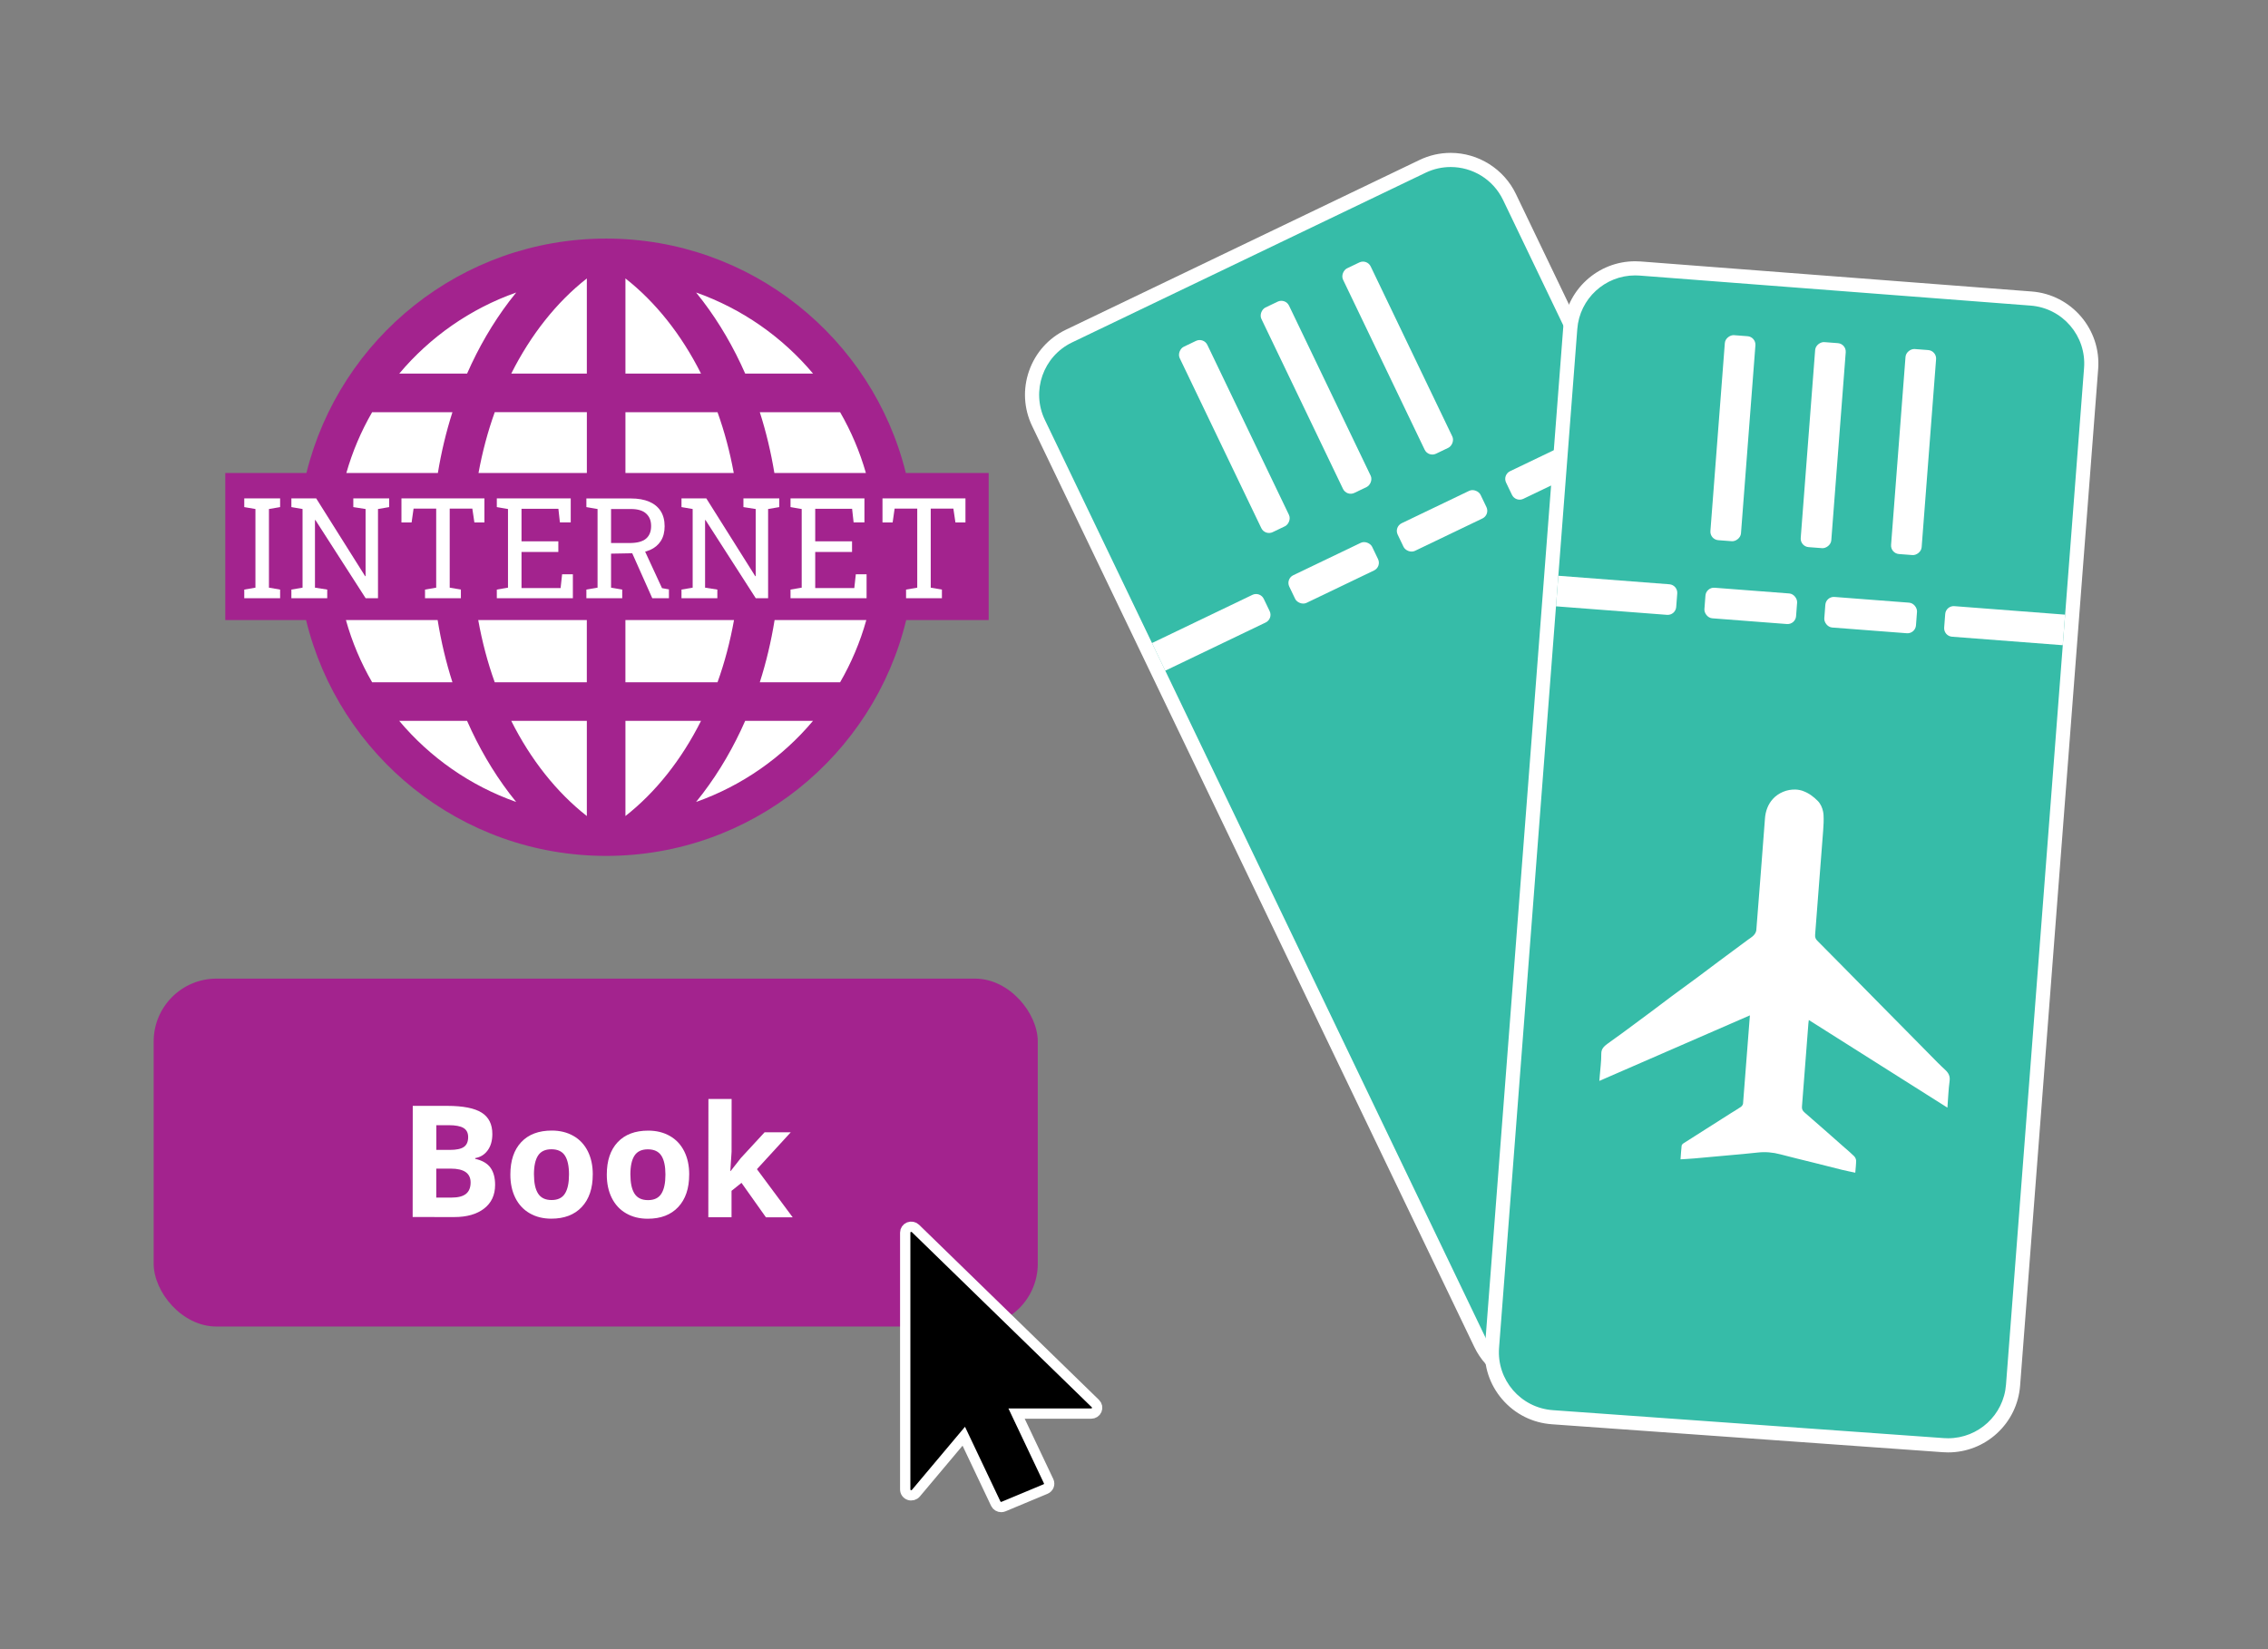 <?xml version="1.0" encoding="UTF-8"?>
<svg id="Layer_1" data-name="Layer 1" xmlns="http://www.w3.org/2000/svg" viewBox="0 0 1100 800">
  <rect x="0" y="0" width="1100" height="800" fill="#808080" stroke="none"/>
  <defs>
    <style>
      .cls-1 {
        fill: #000;
        stroke: #fff;
        stroke-miterlimit: 10;
        stroke-width: 5px;
      }

      .cls-2 {
        fill: #36bca8;
      }

      .cls-2, .cls-3, .cls-4 {
        stroke-width: 0px;
      }

      .cls-3 {
        fill: #a3238e;
      }

      .cls-4 {
        fill: #fff;
      }
    </style>
  </defs>
  <g>
    <g>
      <g>
        <path class="cls-2" d="M746.69,669.93c-12.09,0-23.28-7.04-28.51-17.93l-214.5-446.82c-7.54-15.71-.9-34.63,14.81-42.17l171.43-82.3c4.31-2.07,8.91-3.12,13.66-3.12,12.09,0,23.28,7.04,28.51,17.93l214.07,445.91c7.5,15.63.92,34.51-14.66,42.1l-171,83.2c-4.35,2.12-9,3.19-13.81,3.19h0Z"/>
        <path class="cls-4" d="M703.58,81.02c10.5,0,20.57,5.89,25.42,15.99l214.07,445.91c6.71,13.98.87,30.75-13.07,37.53l-171,83.2c-3.97,1.93-8.17,2.85-12.31,2.85-10.49,0-20.57-5.89-25.42-15.99l-214.5-446.82c-6.73-14.03-.82-30.86,13.21-37.59l171.43-82.3c3.93-1.89,8.08-2.78,12.17-2.78M703.58,74.16c-5.27,0-10.36,1.16-15.14,3.46l-171.43,82.3c-8.44,4.05-14.79,11.14-17.89,19.97-3.1,8.83-2.58,18.34,1.47,26.77l214.5,446.82c5.8,12.08,18.2,19.88,31.61,19.88,5.33,0,10.48-1.19,15.31-3.54l171-83.2c17.28-8.41,24.57-29.34,16.26-46.67l-214.07-445.91c-5.8-12.08-18.2-19.88-31.6-19.88h0Z"/>
      </g>
      <path class="cls-4" d="M559.07,298.58h54.03c2.28,0,4.13,1.85,4.13,4.13v6.61c0,2.28-1.85,4.13-4.13,4.13h-54.03v-14.87h0Z" transform="translate(-74.5 284.68) rotate(-25.64)"/>
      <rect class="cls-4" x="624.54" y="270.4" width="44.59" height="14.87" rx="4.13" ry="4.13" transform="translate(-56.53 307.3) rotate(-25.64)"/>
      <rect class="cls-4" x="677.11" y="245.17" width="44.59" height="14.87" rx="4.13" ry="4.13" transform="translate(-40.43 327.57) rotate(-25.64)"/>
      <path class="cls-4" d="M733.15,217.03h53.87v14.87h-53.87c-2.28,0-4.13-1.85-4.13-4.13v-6.61c0-2.28,1.85-4.13,4.13-4.13Z" transform="translate(-22.48 350.16) rotate(-25.64)"/>
      <rect class="cls-4" x="548.75" y="204.31" width="99.74" height="14.87" rx="4.13" ry="4.13" transform="translate(666.8 843.05) rotate(-115.64)"/>
      <rect class="cls-4" x="588.37" y="185.3" width="99.74" height="14.87" rx="4.13" ry="4.13" transform="translate(740.7 851.51) rotate(-115.64)"/>
      <rect class="cls-4" x="627.98" y="166.28" width="99.74" height="14.87" rx="4.13" ry="4.13" transform="translate(814.59 859.97) rotate(-115.64)"/>
    </g>
    <g>
      <g>
        <path class="cls-2" d="M944.86,701.12c-.76,0-1.52-.03-2.28-.08l-189.68-13.56c-8.45-.6-16.16-4.47-21.69-10.89-5.53-6.42-8.22-14.61-7.57-23.05l37.94-494.18c1.26-16.37,15.09-29.19,31.48-29.19.81,0,1.64.03,2.45.09l189.6,14.56c8.42.65,16.08,4.53,21.57,10.94,5.5,6.41,8.17,14.57,7.52,22.99l-37.86,493.18c-1.26,16.37-15.09,29.19-31.49,29.19,0,0,0,0,0,0Z"/>
        <path class="cls-4" d="M793.06,133.6c.72,0,1.45.03,2.19.08l189.6,14.56c15.52,1.19,27.13,14.73,25.94,30.25l-37.86,493.18c-1.13,14.78-13.47,26.02-28.07,26.02-.67,0-1.35-.02-2.04-.07l-189.68-13.56c-15.58-1.11-27.28-14.69-26.08-30.26l37.94-494.18c1.13-14.78,13.48-26.02,28.06-26.02M793.06,126.74c-8.81,0-17.23,3.3-23.72,9.28-6.53,6.02-10.5,14.21-11.18,23.07l-37.94,494.18c-.72,9.37,2.26,18.44,8.4,25.56s14.67,11.4,24.04,12.07l189.68,13.56c.84.06,1.69.09,2.53.09,8.81,0,17.24-3.3,23.73-9.29,6.53-6.02,10.49-14.21,11.17-23.07l37.86-493.18c1.48-19.26-12.99-36.14-32.25-37.61l-189.6-14.56c-.9-.07-1.81-.1-2.71-.1h0Z"/>
      </g>
      <path class="cls-4" d="M755.15,281.5h54.03c2.28,0,4.13,1.85,4.13,4.13v6.61c0,2.28-1.85,4.13-4.13,4.13h-54.03v-14.87h0Z" transform="translate(24.42 -59.18) rotate(4.39)"/>
      <rect class="cls-4" x="826.84" y="286.48" width="44.59" height="14.87" rx="4.13" ry="4.13" transform="translate(24.99 -64.14) rotate(4.39)"/>
      <rect class="cls-4" x="884.99" y="290.94" width="44.59" height="14.87" rx="4.13" ry="4.13" transform="translate(25.5 -68.57) rotate(4.39)"/>
      <path class="cls-4" d="M947.24,295.92h53.87v14.87h-53.87c-2.28,0-4.13-1.85-4.13-4.13v-6.61c0-2.28,1.85-4.13,4.13-4.13Z" transform="translate(26.07 -73.52) rotate(4.39)"/>
      <rect class="cls-4" x="790.61" y="205.13" width="99.74" height="14.87" rx="4.13" ry="4.13" transform="translate(564.2 1034.31) rotate(-85.61)"/>
      <rect class="cls-4" x="834.42" y="208.49" width="99.74" height="14.87" rx="4.13" ry="4.13" transform="translate(601.3 1081.1) rotate(-85.61)"/>
      <rect class="cls-4" x="878.23" y="211.86" width="99.74" height="14.87" rx="4.13" ry="4.13" transform="translate(638.41 1127.88) rotate(-85.61)"/>
      <g id="Zg0WY5">
        <path class="cls-4" d="M874.56,383.75c2.69.95,5.05,2.73,7.07,4.77,1.34,1.35,2.2,3.3,2.58,5.14.12.59.2,1.2.23,1.8.13,2.47,0,4.96-.19,7.43-1.26,16.86-2.56,33.71-3.9,50.56-.09,1.19.21,2.03,1.02,2.84,4.19,4.21,8.36,8.43,12.53,12.66,6.03,6.11,12.05,12.24,18.08,18.35,4.17,4.23,8.35,8.45,12.52,12.67,5.12,5.19,10.23,10.39,15.36,15.57,1.19,1.21,2.45,2.36,3.68,3.53,1.52,1.44,2.35,2.98,2.04,5.29-.56,4.17-.71,8.4-1.06,12.95-22.5-14.23-44.77-28.31-67.22-42.51-.08.59-.17,1.08-.2,1.57-1.04,13.47-2.05,26.94-3.13,40.41-.11,1.35.36,2.1,1.36,2.96,6.5,5.61,12.91,11.32,19.36,17,1.54,1.35,3.12,2.65,4.56,4.1.53.54.97,1.43.98,2.16.02,1.83-.23,3.67-.4,5.87-2.26-.49-4.41-.9-6.52-1.42-4.58-1.13-9.15-2.31-13.73-3.46-5.37-1.35-10.77-2.6-16.12-4.04-3.66-.98-7.31-1.28-11.08-.85-4.69.54-9.4.92-14.1,1.35-5.51.51-11.03,1.02-16.55,1.5-2.14.19-4.29.28-6.66.44.18-2.37.31-4.49.54-6.6.04-.39.42-.86.77-1.09,7.62-4.88,15.26-9.73,22.91-14.57,1.67-1.06,3.41-2.04,5.03-3.17.51-.36,1.04-1.07,1.08-1.66,1.14-14.17,2.22-28.35,3.32-42.75-24.32,10.59-48.49,21.11-73.01,31.79.08-1,.13-1.72.19-2.45.27-3.56.78-7.12.74-10.68-.03-2.46,1.35-3.65,2.96-4.85,2.35-1.75,4.77-3.41,7.14-5.15,4.74-3.48,9.46-6.98,14.17-10.5,3.26-2.43,6.47-4.91,9.74-7.33,4.44-3.29,8.91-6.52,13.35-9.81,3.17-2.34,6.3-4.74,9.46-7.1,4.72-3.51,9.45-7,14.17-10.5.99-.74,2.1-1.37,2.93-2.25.62-.66,1.2-1.62,1.27-2.49,1.45-18.1,2.83-36.2,4.21-54.3.26-3.41,1.47-6.76,3.78-9.32,2.78-3.07,6.95-4.76,11.08-4.6,1.27.05,2.48.3,3.63.7Z"/>
      </g>
    </g>
  </g>
  <circle class="cls-4" cx="293.63" cy="266.07" r="144.35"/>
  <g>
    <path class="cls-3" d="M479.52,229.45h-40.18c-16.12-65.3-75.08-113.72-145.36-113.72s-129.24,48.42-145.36,113.72h-39.36v71.34h39.19c15.88,65.64,75.01,114.4,145.53,114.4s129.65-48.76,145.53-114.4h40.01v-71.34ZM407.46,199.95c5.31,9.19,9.53,19.08,12.51,29.5h-44.39c-1.67-10.13-4.02-20-7.07-29.5h38.95ZM284.62,229.45h-52.54c1.88-10.28,4.52-20.16,7.88-29.5h44.67v29.5ZM303.34,300.79h52.66c-1.89,10.52-4.56,20.64-8,30.18h-44.67v-30.18ZM394.33,181.23h-32.9c-5.57-12.66-12.42-24.47-20.49-35.11-1.09-1.44-2.21-2.85-3.33-4.23,22.29,7.87,41.82,21.6,56.73,39.34ZM303.34,135.07c14.65,11.48,27.19,27.31,36.66,46.16h-36.66v-46.16ZM348,199.95c3.36,9.34,6,19.22,7.88,29.5h-52.54v-29.5h44.67ZM284.62,135.07v46.16h-36.66c9.47-18.85,22.01-34.68,36.66-46.16ZM250.36,141.89c-1.13,1.38-2.24,2.79-3.33,4.23-8.07,10.65-14.93,22.45-20.49,35.11h-32.9c14.91-17.74,34.43-31.47,56.73-39.34ZM180.49,199.95h38.95c-3.05,9.5-5.4,19.37-7.07,29.5h-44.39c2.97-10.42,7.19-20.31,12.51-29.5ZM180.49,330.97c-5.43-9.39-9.73-19.51-12.71-30.18h44.48c1.68,10.36,4.06,20.47,7.18,30.18h-38.95ZM193.63,349.68h32.9c5.57,12.66,12.42,24.47,20.49,35.12,1.09,1.44,2.21,2.85,3.33,4.23-22.3-7.87-41.82-21.6-56.73-39.35ZM284.62,395.85c-14.65-11.48-27.19-27.31-36.66-46.16h36.66v46.16ZM239.95,330.97c-3.43-9.54-6.11-19.65-8-30.18h52.66v30.18h-44.67ZM303.34,395.85v-46.16h36.66c-9.47,18.85-22.01,34.68-36.66,46.16ZM337.6,389.03c1.13-1.38,2.24-2.79,3.33-4.23,8.07-10.65,14.93-22.45,20.49-35.12h32.9c-14.91,17.74-34.43,31.47-56.73,39.35ZM407.46,330.97h-38.95c3.11-9.71,5.5-19.82,7.18-30.18h44.48c-2.98,10.67-7.28,20.79-12.71,30.18Z"/>
    <g>
      <path class="cls-4" d="M118.47,290.19v-4.19l5.42-.93v-38.15l-5.42-.93v-4.22h17.39v4.22l-5.42.93v38.15l5.42.93v4.19h-17.39Z"/>
      <path class="cls-4" d="M141.32,290.19v-4.19l5.42-.93v-38.15l-5.42-.93v-4.22h12.04l23.75,37.75.2-.07v-32.53l-5.95-.93v-4.22h17.39v4.22l-5.42.93v43.27h-5.99l-24.38-37.95-.2.07v32.76l5.95.93v4.19h-17.39Z"/>
      <path class="cls-4" d="M206.14,290.19v-4.19l5.42-.93v-38.35h-10.97l-.96,6.72h-4.92v-11.67h40.24v11.67h-4.86l-1-6.72h-10.97v38.35l5.42.93v4.19h-17.39Z"/>
      <path class="cls-4" d="M240.96,290.19v-4.19l5.42-.93v-38.15l-5.42-.93v-4.22h35.85v11.64h-5.25l-.73-6.59h-17.89v15.76h17.86v5.16h-17.86v17.53h18.96l.73-6.69h5.22v11.61h-36.88Z"/>
      <path class="cls-4" d="M284.4,290.19v-4.19l5.42-.93v-38.15l-5.42-.93v-4.19h21.58c3.53,0,6.5.53,8.93,1.58,2.43,1.05,4.27,2.58,5.54,4.57,1.26,2,1.9,4.43,1.9,7.32s-.62,5.22-1.85,7.15-2.98,3.39-5.24,4.37c-2.26.99-4.95,1.51-8.05,1.58l-10.84.2v16.5l5.42.93v4.19h-17.39ZM296.37,263.42h8.95c3.66,0,6.32-.7,7.98-2.1,1.66-1.4,2.5-3.44,2.5-6.12s-.8-4.57-2.4-6.05c-1.6-1.49-4.07-2.23-7.42-2.23h-9.61v16.5ZM316.36,290.19l-10.78-24.18,6.55-.07,8.95,19.36,3.36.6v4.29h-8.08Z"/>
      <path class="cls-4" d="M330.53,290.19v-4.19l5.42-.93v-38.15l-5.42-.93v-4.22h12.04l23.75,37.75.2-.07v-32.53l-5.95-.93v-4.22h17.39v4.22l-5.42.93v43.27h-5.99l-24.38-37.95-.2.07v32.76l5.95.93v4.19h-17.39Z"/>
      <path class="cls-4" d="M383.41,290.19v-4.19l5.42-.93v-38.15l-5.42-.93v-4.22h35.85v11.64h-5.25l-.73-6.59h-17.89v15.76h17.86v5.16h-17.86v17.53h18.96l.73-6.69h5.22v11.61h-36.88Z"/>
      <path class="cls-4" d="M439.45,290.19v-4.19l5.42-.93v-38.35h-10.97l-.96,6.72h-4.92v-11.67h40.24v11.67h-4.86l-1-6.72h-10.98v38.35l5.42.93v4.19h-17.39Z"/>
    </g>
  </g>
  <rect class="cls-3" x="74.53" y="474.72" width="428.8" height="168.77" rx="30.48" ry="30.48"/>
  <g>
    <path class="cls-4" d="M200.19,536.45h16.78c7.65.02,13.2,1.11,16.65,3.29,3.45,2.18,5.18,5.64,5.17,10.39,0,3.22-.76,5.86-2.28,7.93-1.51,2.06-3.52,3.3-6.03,3.72v.37c3.42.77,5.88,2.19,7.39,4.28,1.51,2.09,2.26,4.87,2.26,8.34,0,4.92-1.78,8.75-5.34,11.5-3.56,2.75-8.38,4.12-14.48,4.12l-20.17-.02.05-53.92ZM211.59,566.89v14.05s7.44,0,7.44,0c3.15,0,5.47-.6,6.97-1.8,1.5-1.2,2.25-3.05,2.25-5.53,0-4.47-3.19-6.71-9.58-6.72h-7.08ZM211.6,557.81h6.64c3.1,0,5.34-.47,6.73-1.43,1.39-.96,2.08-2.54,2.09-4.76,0-2.07-.75-3.55-2.26-4.45-1.51-.9-3.9-1.35-7.17-1.35h-6.01s0,11.98,0,11.98Z"/>
    <path class="cls-4" d="M287.49,569.76c0,6.71-1.78,11.96-5.32,15.74-3.54,3.78-8.48,5.67-14.79,5.67-3.96,0-7.45-.87-10.47-2.61-3.02-1.74-5.34-4.23-6.96-7.47-1.62-3.25-2.43-7.03-2.42-11.36,0-6.74,1.77-11.97,5.29-15.71,3.52-3.73,8.46-5.6,14.83-5.59,3.96,0,7.45.87,10.47,2.59,3.02,1.72,5.34,4.2,6.96,7.42,1.62,3.22,2.43,7,2.42,11.32ZM258.98,569.73c0,4.08.66,7.17,2,9.26,1.34,2.09,3.52,3.14,6.54,3.14,3,0,5.16-1.03,6.47-3.11,1.32-2.08,1.98-5.17,1.98-9.27,0-4.08-.66-7.14-1.98-9.18-1.33-2.04-3.5-3.06-6.53-3.07-3,0-5.16,1.01-6.49,3.04-1.33,2.03-2,5.09-2,9.2Z"/>
    <path class="cls-4" d="M334.26,569.79c0,6.71-1.78,11.96-5.32,15.74-3.54,3.78-8.47,5.67-14.79,5.67-3.96,0-7.45-.87-10.47-2.61-3.02-1.74-5.34-4.23-6.96-7.47-1.62-3.25-2.43-7.03-2.42-11.36,0-6.74,1.77-11.97,5.29-15.71,3.52-3.73,8.46-5.6,14.83-5.59,3.96,0,7.45.87,10.47,2.59,3.02,1.72,5.34,4.2,6.96,7.42,1.62,3.22,2.43,7,2.42,11.32ZM305.75,569.77c0,4.08.66,7.17,2,9.26,1.34,2.09,3.52,3.14,6.54,3.14,3,0,5.16-1.03,6.47-3.11,1.32-2.08,1.98-5.17,1.98-9.27,0-4.08-.66-7.14-1.98-9.19-1.33-2.04-3.5-3.06-6.53-3.07-3,0-5.16,1.01-6.49,3.04-1.33,2.03-2,5.09-2,9.2Z"/>
    <path class="cls-4" d="M354.36,568.08l4.91-6.27,11.55-12.53h12.69s-16.39,17.88-16.39,17.88l17.35,23.36h-12.98s-11.86-16.73-11.86-16.73l-4.83,3.87v12.83s-11.26,0-11.26,0l.05-57.39h11.25s-.02,25.6-.02,25.6l-.6,9.37h.15Z"/>
  </g>
  <path class="cls-1" d="M485.59,731.05c-1.1,0-2.15-.61-2.64-1.64l-15.51-32.71-23.24,27.65c-.79.92-2.08,1.27-3.23.87-1.16-.41-1.93-1.47-1.93-2.67v-124.63c0-1.14.71-2.18,1.8-2.62,1.09-.43,2.34-.2,3.17.61l87.28,84.97c.83.81,1.08,2.03.63,3.09-.45,1.06-1.51,1.75-2.69,1.75h-36.19l15.55,32.8c.33.7.36,1.5.08,2.21s-.85,1.29-1.57,1.59l-20.37,8.5c-.37.15-.76.23-1.15.23Z"/>
</svg>